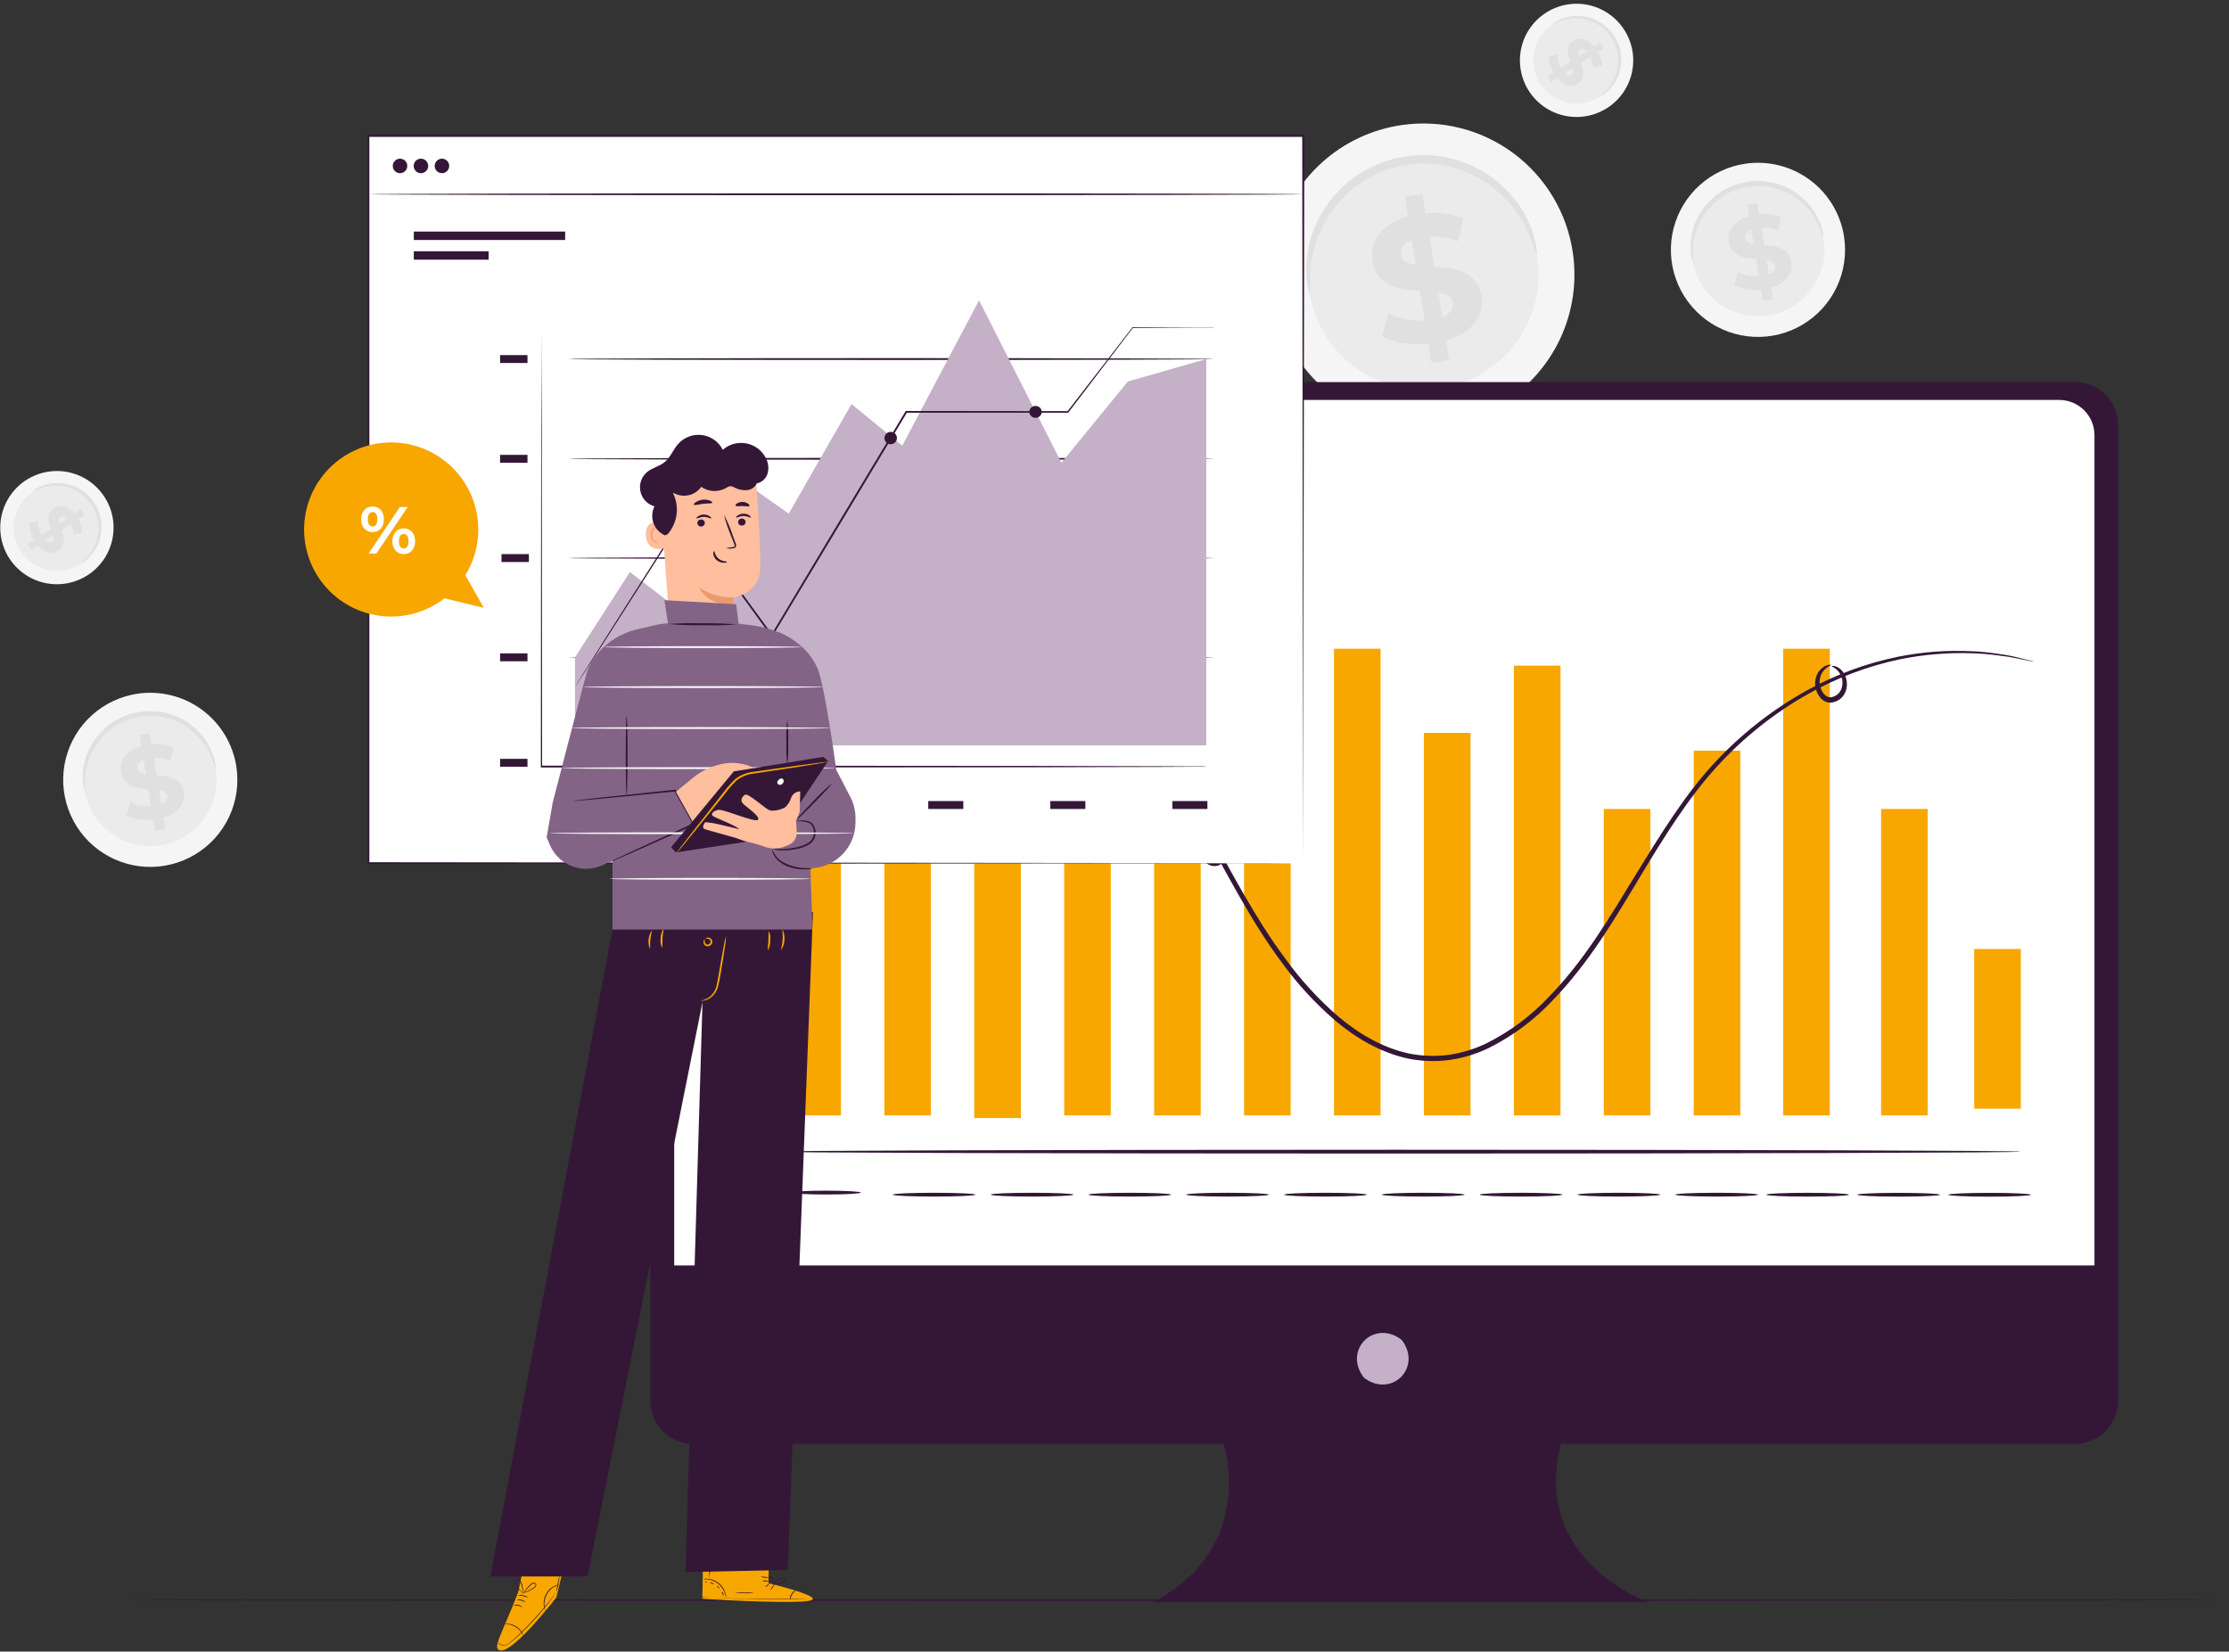 <svg width="417" height="309" viewBox="0 0 417 309" fill="none" xmlns="http://www.w3.org/2000/svg">
<rect x="0" y="0" width="417" height="309" fill="#333333" stroke="none"/>
<g clip-path="url(#clip0_1094_9742)">
<path d="M344.999 44.363C345.471 47.552 344.986 50.809 343.605 53.723C342.224 56.636 340.009 59.075 337.241 60.729C334.473 62.383 331.276 63.179 328.055 63.016C324.835 62.853 321.735 61.738 319.148 59.812C316.562 57.886 314.605 55.237 313.525 52.199C312.446 49.161 312.293 45.871 313.085 42.745C313.877 39.62 315.579 36.8 317.975 34.643C320.371 32.485 323.354 31.087 326.546 30.625C330.814 30.007 335.153 31.106 338.612 33.681C342.071 36.256 344.368 40.097 344.999 44.363Z" fill="#F5F5F5"/>
<path d="M341.17 44.919C341.53 47.349 341.16 49.831 340.109 52.052C339.057 54.272 337.37 56.13 335.261 57.391C333.152 58.652 330.717 59.26 328.263 59.136C325.809 59.013 323.446 58.164 321.475 56.698C319.503 55.232 318.011 53.214 317.187 50.9C316.363 48.586 316.245 46.079 316.847 43.697C317.448 41.315 318.743 39.166 320.568 37.52C322.392 35.874 324.664 34.807 327.096 34.453C330.35 33.975 333.661 34.809 336.301 36.772C338.94 38.735 340.692 41.666 341.17 44.919Z" fill="#EBEBEB"/>
<path d="M341.109 44.532C340.88 44.077 340.698 43.599 340.566 43.107C339.79 40.934 338.438 39.013 336.655 37.548C335.826 36.876 334.913 36.315 333.939 35.878C333.417 35.636 332.877 35.434 332.323 35.274C331.747 35.107 331.159 34.982 330.565 34.901C329.951 34.82 329.331 34.784 328.711 34.792C328.072 34.812 327.434 34.876 326.804 34.982C326.175 35.096 325.555 35.258 324.95 35.464C324.36 35.663 323.788 35.911 323.239 36.204C322.708 36.483 322.2 36.803 321.718 37.161C321.253 37.497 320.815 37.87 320.408 38.274C319.646 39.023 318.984 39.867 318.439 40.786C317.965 41.59 317.58 42.443 317.292 43.331C316.882 44.629 316.673 45.981 316.674 47.342C316.728 47.85 316.728 48.362 316.674 48.87C316.449 48.398 316.329 47.885 316.321 47.363C316.172 45.947 316.288 44.515 316.66 43.141C317.223 41.076 318.302 39.188 319.797 37.657C320.219 37.216 320.672 36.808 321.155 36.435C322.203 35.633 323.372 35.003 324.617 34.568C325.27 34.348 325.937 34.173 326.613 34.046C327.287 33.931 327.968 33.865 328.65 33.849C329.321 33.839 329.99 33.884 330.653 33.984C331.296 34.073 331.929 34.216 332.547 34.412C333.139 34.592 333.716 34.819 334.272 35.091C335.303 35.581 336.262 36.209 337.123 36.958C337.881 37.607 338.56 38.342 339.147 39.15C339.972 40.312 340.575 41.617 340.925 42.998C341.095 43.491 341.157 44.014 341.109 44.532Z" fill="#E0E0E0"/>
<path d="M331.339 53.824L331.678 55.962L329.771 56.268L329.438 54.191C327.734 54.399 326.005 54.126 324.448 53.404L325.127 50.913C326.343 51.5 327.69 51.762 329.037 51.673L328.528 48.489C326.328 48.313 323.857 47.987 323.416 45.258C323.097 43.222 324.285 41.274 327.238 40.446L326.906 38.328L328.807 38.023L329.139 40.107C330.521 39.959 331.918 40.146 333.213 40.65L332.636 43.141C331.654 42.768 330.61 42.59 329.56 42.618L330.076 45.862C332.276 46.019 334.713 46.351 335.141 49.039C335.447 51.041 334.272 52.989 331.339 53.824ZM328.08 45.679L327.646 42.964C326.675 43.351 326.362 43.969 326.464 44.6C326.566 45.231 327.198 45.578 328.08 45.706V45.679ZM332.093 49.752C331.991 49.073 331.38 48.808 330.511 48.652L330.932 51.286C331.848 50.946 332.194 50.39 332.093 49.779V49.752Z" fill="#E0E0E0"/>
<path d="M294.242 47.247C295.06 52.781 294.217 58.434 291.82 63.489C289.423 68.544 285.58 72.774 280.777 75.644C275.974 78.515 270.427 79.896 264.838 79.613C259.25 79.33 253.871 77.396 249.382 74.055C244.894 70.715 241.497 66.118 239.623 60.847C237.749 55.576 237.482 49.867 238.854 44.444C240.227 39.021 243.178 34.127 247.335 30.381C251.491 26.635 256.665 24.207 262.203 23.403C269.614 22.317 277.154 24.22 283.162 28.691C289.171 33.163 293.156 39.838 294.242 47.247Z" fill="#F5F5F5"/>
<path d="M287.582 48.211C288.204 52.427 287.562 56.733 285.736 60.585C283.91 64.436 280.982 67.659 277.324 69.847C273.665 72.034 269.439 73.088 265.182 72.874C260.924 72.66 256.825 71.188 253.404 68.645C249.984 66.102 247.394 62.601 245.963 58.587C244.533 54.572 244.326 50.223 245.368 46.09C246.41 41.958 248.655 38.227 251.818 35.37C254.982 32.513 258.922 30.659 263.14 30.041C265.939 29.628 268.791 29.77 271.535 30.459C274.278 31.149 276.859 32.373 279.129 34.06C281.399 35.748 283.314 37.866 284.764 40.294C286.215 42.723 287.172 45.413 287.582 48.211Z" fill="#EBEBEB"/>
<path d="M287.48 47.546C287.351 47.546 287.127 46.65 286.543 45.062C285.736 42.84 284.591 40.757 283.148 38.885C282.147 37.611 281.008 36.45 279.753 35.423C278.315 34.257 276.734 33.278 275.048 32.511C274.138 32.097 273.199 31.75 272.238 31.473C271.241 31.168 270.221 30.941 269.189 30.794C268.121 30.649 267.043 30.585 265.964 30.604C263.739 30.64 261.534 31.032 259.433 31.765C258.417 32.125 257.432 32.565 256.486 33.082C255.566 33.566 254.683 34.12 253.845 34.738C253.04 35.331 252.278 35.979 251.564 36.679C250.251 37.98 249.11 39.445 248.169 41.037C247.348 42.433 246.681 43.915 246.18 45.455C245.467 47.71 245.106 50.061 245.107 52.426C245.107 54.109 245.216 55.053 245.107 55.073C244.999 55.094 244.693 54.184 244.49 52.46C244.229 49.999 244.43 47.511 245.08 45.123C246.045 41.542 247.916 38.269 250.512 35.62C251.256 34.846 252.062 34.133 252.922 33.489C253.8 32.817 254.729 32.214 255.699 31.683C256.722 31.125 257.789 30.653 258.89 30.272C260.022 29.88 261.182 29.574 262.359 29.355C263.539 29.154 264.733 29.043 265.93 29.023C267.093 29.004 268.256 29.079 269.406 29.247C270.517 29.407 271.614 29.654 272.686 29.987C273.711 30.301 274.712 30.691 275.68 31.154C277.47 32.008 279.138 33.099 280.636 34.398C281.928 35.53 283.081 36.811 284.071 38.213C285.508 40.228 286.555 42.493 287.161 44.892C287.568 46.569 287.575 47.532 287.48 47.546Z" fill="#E0E0E0"/>
<path d="M270.52 63.68L271.111 67.386L267.804 67.909L267.227 64.304C263.921 64.63 260.608 64.108 258.564 62.947L259.732 58.616C261.839 59.648 264.179 60.115 266.521 59.974L265.632 54.449C261.816 54.143 257.518 53.573 256.758 48.842C256.201 45.333 258.265 41.919 263.398 40.487L262.807 36.815L266.12 36.285L266.698 39.89C269.086 39.642 271.499 39.966 273.738 40.833L272.781 45.17C271.08 44.514 269.266 44.203 267.444 44.254L268.341 49.881C272.156 50.152 276.386 50.729 277.133 55.392C277.649 58.834 275.612 62.227 270.52 63.68ZM264.864 49.582L264.118 44.885C262.427 45.564 261.884 46.636 262.081 47.729C262.278 48.822 263.337 49.331 264.864 49.582ZM271.837 56.648C271.654 55.487 270.588 55.012 269.087 54.741L269.821 59.309C271.423 58.684 272.007 57.707 271.837 56.648Z" fill="#E0E0E0"/>
<path d="M44.231 143.515C44.704 146.704 44.22 149.961 42.84 152.875C41.46 155.789 39.246 158.228 36.479 159.883C33.712 161.539 30.515 162.336 27.295 162.174C24.074 162.012 20.974 160.898 18.386 158.974C15.799 157.049 13.841 154.401 12.761 151.363C11.68 148.326 11.525 145.036 12.316 141.91C13.107 138.785 14.807 135.964 17.202 133.805C19.598 131.647 22.579 130.247 25.771 129.783C30.039 129.164 34.379 130.261 37.84 132.835C41.3 135.409 43.598 139.249 44.231 143.515Z" fill="#F5F5F5"/>
<path d="M40.395 144.071C40.755 146.502 40.386 148.984 39.334 151.205C38.282 153.425 36.595 155.284 34.486 156.545C32.377 157.806 29.941 158.413 27.486 158.289C25.032 158.166 22.669 157.317 20.698 155.85C18.726 154.383 17.235 152.364 16.411 150.049C15.588 147.734 15.47 145.227 16.073 142.846C16.676 140.464 17.972 138.314 19.797 136.669C21.623 135.024 23.895 133.958 26.328 133.605C29.581 133.131 32.889 133.967 35.527 135.929C38.164 137.892 39.915 140.82 40.395 144.071Z" fill="#EBEBEB"/>
<path d="M40.334 143.678C40.105 143.221 39.925 142.741 39.798 142.245C39.329 140.965 38.665 139.765 37.829 138.689C37.254 137.954 36.601 137.285 35.88 136.693C35.051 136.019 34.139 135.456 33.164 135.017C32.642 134.775 32.102 134.575 31.549 134.419C30.973 134.248 30.385 134.123 29.79 134.046C29.176 133.962 28.556 133.926 27.937 133.938C27.297 133.952 26.659 134.013 26.029 134.121C24.188 134.443 22.447 135.189 20.944 136.3C20.48 136.64 20.042 137.015 19.633 137.42C18.871 138.166 18.209 139.008 17.664 139.924C17.192 140.729 16.807 141.582 16.517 142.469C16.106 143.769 15.898 145.125 15.899 146.488C15.957 146.995 15.957 147.507 15.899 148.015C15.676 147.543 15.555 147.03 15.546 146.508C15.397 145.09 15.512 143.656 15.886 142.279C16.147 141.334 16.518 140.423 16.992 139.564C17.549 138.574 18.233 137.661 19.029 136.849C19.448 136.405 19.902 135.994 20.387 135.621C21.44 134.828 22.607 134.201 23.849 133.761C24.503 133.535 25.172 133.358 25.852 133.232C26.526 133.119 27.206 133.055 27.889 133.042C28.57 133.031 29.251 133.074 29.926 133.171C30.566 133.263 31.197 133.405 31.813 133.598C32.404 133.781 32.981 134.008 33.538 134.277C35.474 135.194 37.14 136.597 38.372 138.349C39.197 139.511 39.801 140.816 40.151 142.198C40.311 142.674 40.374 143.177 40.334 143.678Z" fill="#E0E0E0"/>
<path d="M30.564 152.983L30.904 155.115L28.996 155.42L28.663 153.343C26.961 153.563 25.232 153.3 23.673 152.583L24.352 150.085C25.569 150.676 26.919 150.939 28.269 150.845L27.753 147.662C25.56 147.492 23.082 147.166 22.648 144.438C22.322 142.402 23.51 140.447 26.47 139.626L26.131 137.508L28.038 137.202L28.371 139.279C29.753 139.131 31.15 139.318 32.445 139.822L31.868 142.32C30.888 141.94 29.842 141.763 28.792 141.798L29.308 145.035C31.508 145.191 33.945 145.524 34.373 148.212C34.672 150.194 33.497 152.142 30.564 152.983ZM27.305 144.838L26.871 142.123C25.9 142.517 25.587 143.128 25.689 143.759C25.791 144.39 26.423 144.73 27.305 144.866V144.838ZM31.325 148.911C31.216 148.232 30.605 147.974 29.736 147.818L30.157 150.445C31.08 150.105 31.42 149.542 31.325 148.931V148.911Z" fill="#E0E0E0"/>
<path d="M16.32 107.663C14.549 108.786 12.485 109.359 10.388 109.308C8.291 109.258 6.257 108.587 4.542 107.38C2.827 106.173 1.509 104.485 0.754 102.528C-0 100.572 -0.158 98.436 0.303 96.39C0.763 94.345 1.82 92.482 3.34 91.037C4.86 89.592 6.775 88.631 8.842 88.275C10.909 87.919 13.035 88.183 14.951 89.036C16.867 89.888 18.487 91.29 19.606 93.063C20.349 94.237 20.854 95.546 21.091 96.916C21.328 98.285 21.293 99.688 20.988 101.043C20.683 102.399 20.113 103.681 19.312 104.817C18.512 105.953 17.495 106.92 16.32 107.663Z" fill="#F5F5F5"/>
<path d="M14.969 105.532C13.618 106.387 12.044 106.822 10.446 106.782C8.848 106.743 7.298 106.23 5.991 105.309C4.685 104.388 3.681 103.101 3.106 101.609C2.532 100.118 2.413 98.489 2.765 96.93C3.117 95.371 3.924 93.951 5.083 92.851C6.242 91.75 7.702 91.018 9.277 90.748C10.853 90.477 12.473 90.679 13.934 91.329C15.394 91.98 16.628 93.048 17.481 94.4C18.624 96.21 19.002 98.398 18.53 100.486C18.059 102.573 16.778 104.388 14.969 105.532Z" fill="#EBEBEB"/>
<path d="M15.186 105.396C15.186 105.355 15.437 105.138 15.865 104.717C16.504 104.102 17.043 103.389 17.461 102.606C18.08 101.457 18.407 100.172 18.411 98.867C18.419 98.492 18.396 98.117 18.343 97.746C18.291 97.361 18.209 96.98 18.099 96.606C17.985 96.218 17.843 95.839 17.671 95.473C17.319 94.724 16.849 94.036 16.279 93.436C16.006 93.141 15.709 92.868 15.39 92.622C15.085 92.37 14.76 92.143 14.419 91.943C14.104 91.74 13.772 91.563 13.428 91.414C12.774 91.157 12.089 90.986 11.391 90.905C10.788 90.844 10.181 90.844 9.578 90.905C8.697 90.996 7.836 91.225 7.025 91.583C6.734 91.744 6.427 91.876 6.109 91.977C6.109 91.977 6.353 91.699 6.917 91.366C7.719 90.904 8.601 90.595 9.517 90.457C10.152 90.355 10.797 90.33 11.438 90.382C12.179 90.445 12.908 90.61 13.604 90.871C13.984 91.008 14.352 91.177 14.704 91.373C15.073 91.57 15.425 91.797 15.757 92.052C16.457 92.595 17.067 93.245 17.562 93.979C17.819 94.353 18.046 94.745 18.241 95.154C18.424 95.549 18.576 95.957 18.696 96.375C18.81 96.78 18.891 97.193 18.941 97.611C18.992 98.011 19.011 98.415 18.995 98.819C18.976 99.56 18.858 100.295 18.642 101.005C18.451 101.62 18.186 102.21 17.855 102.762C17.382 103.562 16.765 104.266 16.035 104.839C15.794 105.082 15.505 105.271 15.186 105.396Z" fill="#E0E0E0"/>
<path d="M7.08 102.043L5.898 102.81L5.219 101.758L6.367 101.011C5.784 100.058 5.485 98.959 5.505 97.841L7.161 97.584C7.133 98.464 7.334 99.336 7.745 100.115L9.504 98.968C9.028 97.611 8.567 96.056 10.074 95.079C11.187 94.353 12.674 94.536 13.944 96.077L15.112 95.317L15.79 96.368L14.643 97.115C15.092 97.894 15.35 98.769 15.397 99.667L13.754 99.986C13.721 99.304 13.553 98.634 13.258 98.018L11.466 99.185C11.954 100.543 12.403 102.07 10.916 103.034C9.823 103.747 8.349 103.563 7.08 102.043ZM11.045 97.97L12.538 96.993C12.05 96.518 11.601 96.498 11.255 96.722C10.909 96.945 10.889 97.4 11.045 97.964V97.97ZM9.687 101.432C10.053 101.188 10.053 100.753 9.918 100.197L8.465 101.147C8.926 101.595 9.354 101.642 9.687 101.425V101.432Z" fill="#E0E0E0"/>
<path d="M300.617 20.24C298.846 21.363 296.782 21.936 294.685 21.885C292.588 21.835 290.554 21.164 288.839 19.957C287.124 18.75 285.806 17.061 285.051 15.105C284.297 13.149 284.14 11.013 284.6 8.967C285.06 6.921 286.117 5.058 287.638 3.614C289.158 2.169 291.072 1.208 293.139 0.852C295.206 0.495 297.332 0.76 299.248 1.613C301.164 2.465 302.784 3.866 303.903 5.64C304.647 6.814 305.152 8.123 305.39 9.492C305.628 10.862 305.593 12.265 305.288 13.621C304.982 14.977 304.413 16.259 303.611 17.395C302.81 18.531 301.793 19.497 300.617 20.24Z" fill="#F5F5F5"/>
<path d="M299.259 18.108C297.909 18.965 296.335 19.402 294.737 19.364C293.138 19.326 291.587 18.815 290.279 17.895C288.971 16.974 287.966 15.687 287.391 14.195C286.815 12.704 286.696 11.075 287.047 9.515C287.398 7.956 288.204 6.535 289.364 5.434C290.523 4.333 291.983 3.6 293.559 3.329C295.135 3.058 296.756 3.261 298.217 3.911C299.677 4.562 300.912 5.631 301.765 6.984C302.908 8.791 303.286 10.979 302.816 13.065C302.347 15.151 301.067 16.965 299.259 18.108Z" fill="#EBEBEB"/>
<path d="M299.463 17.973C299.463 17.932 299.714 17.715 300.142 17.294C300.781 16.678 301.319 15.966 301.737 15.183C302.029 14.65 302.257 14.085 302.416 13.5C302.596 12.835 302.692 12.151 302.702 11.463C302.714 11.076 302.698 10.688 302.654 10.303C302.602 9.917 302.52 9.536 302.41 9.162C302.298 8.774 302.155 8.395 301.982 8.029C301.806 7.652 301.602 7.289 301.371 6.943C301.144 6.601 300.892 6.277 300.617 5.972C300.342 5.674 300.042 5.399 299.721 5.151C299.417 4.897 299.093 4.67 298.75 4.472C298.425 4.285 298.087 4.122 297.738 3.984C297.085 3.726 296.4 3.557 295.702 3.481C295.099 3.413 294.491 3.413 293.889 3.481C293.008 3.573 292.146 3.802 291.336 4.16C291.046 4.325 290.739 4.457 290.42 4.554C290.42 4.554 290.664 4.275 291.227 3.943C292.032 3.492 292.914 3.195 293.828 3.067C294.463 2.965 295.108 2.942 295.749 2.999C296.49 3.06 297.219 3.222 297.915 3.481C298.294 3.619 298.662 3.787 299.015 3.984C299.77 4.399 300.457 4.928 301.052 5.551C301.352 5.869 301.626 6.209 301.873 6.57C302.129 6.943 302.356 7.336 302.552 7.744C302.732 8.139 302.882 8.548 303 8.966C303.117 9.37 303.199 9.783 303.245 10.201C303.296 10.601 303.314 11.006 303.299 11.409C303.28 12.15 303.162 12.885 302.946 13.595C302.753 14.225 302.484 14.829 302.145 15.393C301.671 16.178 301.056 16.868 300.332 17.43C300.083 17.668 299.787 17.853 299.463 17.973Z" fill="#E0E0E0"/>
<path d="M291.356 14.62L290.175 15.393L289.496 14.341L290.644 13.595C290.053 12.641 289.745 11.54 289.754 10.418L291.411 10.16C291.386 11.04 291.587 11.912 291.995 12.692L293.753 11.545C293.278 10.187 292.816 8.633 294.323 7.656C295.437 6.929 296.924 7.113 298.193 8.653L299.388 7.927L300.067 8.979L298.92 9.726C299.367 10.508 299.623 11.385 299.667 12.285L298.03 12.597C297.994 11.916 297.823 11.25 297.528 10.635L295.736 11.796C296.224 13.154 296.673 14.681 295.186 15.645C294.099 16.323 292.633 16.14 291.356 14.62ZM295.322 10.547L296.815 9.577C296.326 9.095 295.878 9.074 295.532 9.298C295.186 9.522 295.186 9.963 295.322 10.54V10.547ZM293.964 14.009C294.33 13.764 294.33 13.33 294.194 12.78L292.742 13.724C293.203 14.165 293.624 14.219 293.964 14.036V14.009Z" fill="#E0E0E0"/>
<path d="M416.213 299.356C416.213 299.438 328.195 299.509 219.643 299.509C111.091 299.509 23.05 299.438 23.05 299.356C23.05 299.274 111.05 299.204 219.643 299.204C328.236 299.204 416.213 299.268 416.213 299.356Z" fill="#341737"/>
<path d="M388.2 71.486H129.716C128.656 71.486 127.607 71.694 126.628 72.1C125.649 72.506 124.759 73.1 124.01 73.85C123.261 74.599 122.667 75.489 122.262 76.468C121.857 77.447 121.649 78.496 121.65 79.556V262.079C121.65 264.218 122.5 266.269 124.012 267.781C125.525 269.293 127.577 270.143 129.716 270.143H228.922C228.922 270.143 235.236 289.65 215.669 299.75H308.432C308.432 299.75 286.36 292.175 292.022 270.143H388.2C390.339 270.143 392.391 269.293 393.903 267.781C395.416 266.269 396.266 264.218 396.266 262.079V79.556C396.266 78.496 396.058 77.447 395.654 76.468C395.249 75.489 394.655 74.599 393.906 73.85C393.156 73.1 392.267 72.506 391.288 72.1C390.309 71.694 389.26 71.486 388.2 71.486Z" fill="#341737"/>
<path d="M262.407 250.92C265.924 255.943 260.424 261.448 255.393 257.932C255.226 257.813 255.082 257.666 254.966 257.498C251.456 252.475 256.955 246.984 261.979 250.493C262.144 250.611 262.289 250.755 262.407 250.92Z" fill="#C4B0C7"/>
<path d="M132.683 74.832H385.246C386.993 74.832 388.668 75.525 389.903 76.76C391.138 77.995 391.832 79.669 391.832 81.416V236.755H126.131V81.416C126.131 79.675 126.82 78.006 128.048 76.772C129.276 75.538 130.942 74.841 132.683 74.832Z" fill="white"/>
<path d="M157.328 111.383H148.61V208.689H157.328V111.383Z" fill="#F8A700"/>
<path d="M174.152 144.431H165.435V208.689H174.152V144.431Z" fill="#F8A700"/>
<path d="M190.976 123.478H182.259V209.184H190.976V123.478Z" fill="#F8A700"/>
<path d="M207.807 115.143H199.089V208.688H207.807V115.143Z" fill="#F8A700"/>
<path d="M224.631 146.413H215.913V208.689H224.631V146.413Z" fill="#F8A700"/>
<path d="M241.455 158.624H232.737V208.689H241.455V158.624Z" fill="#F8A700"/>
<path d="M258.279 121.374H249.561V208.688H258.279V121.374Z" fill="#F8A700"/>
<path d="M275.103 137.114H266.385V208.688H275.103V137.114Z" fill="#F8A700"/>
<path d="M291.934 124.537H283.216V208.689H291.934V124.537Z" fill="#F8A700"/>
<path d="M308.758 151.354H300.04V208.688H308.758V151.354Z" fill="#F8A700"/>
<path d="M342.317 121.374H333.6V208.688H342.317V121.374Z" fill="#F8A700"/>
<path d="M378.05 177.554H369.332V207.433H378.05V177.554Z" fill="#F8A700"/>
<path d="M360.628 151.354H351.911V208.688H360.628V151.354Z" fill="#F8A700"/>
<path d="M325.582 140.447H316.864V208.689H325.582V140.447Z" fill="#F8A700"/>
<path d="M380.494 123.79C380.238 123.768 379.984 123.727 379.733 123.668L377.513 123.213C376.316 122.957 375.106 122.765 373.888 122.636C372.233 122.405 370.567 122.267 368.898 122.222C364.319 122.069 359.738 122.461 355.251 123.39C349.321 124.662 343.617 126.822 338.332 129.797C331.928 133.404 326.141 138.009 321.189 143.44C315.852 149.291 311.351 156.52 306.748 164.169C302.145 171.819 297.365 180.032 290.515 187.118C287.088 190.78 283.041 193.806 278.559 196.057C276.233 197.186 273.745 197.946 271.185 198.31C268.584 198.657 265.943 198.567 263.371 198.046C258.197 196.905 253.615 194.19 249.758 190.912C245.976 187.654 242.592 183.961 239.676 179.909C233.824 172.036 229.669 163.552 225.222 155.821C220.775 148.09 216.314 140.813 210.781 135.146C208.16 132.386 205.153 130.022 201.853 128.127C200.301 127.233 198.688 126.45 197.025 125.786C195.418 125.192 193.774 124.705 192.103 124.326C186.193 122.978 180.038 123.15 174.213 124.829C169.814 126.087 165.661 128.084 161.931 130.734C159.599 132.448 157.439 134.385 155.481 136.517L153.967 138.193C153.802 138.393 153.62 138.58 153.424 138.75C153.557 138.529 153.712 138.322 153.886 138.132L155.318 136.368C157.231 134.167 159.367 132.172 161.694 130.415C165.428 127.68 169.609 125.613 174.05 124.306C179.956 122.533 186.217 122.299 192.239 123.627C198.94 124.985 205.77 128.813 211.344 134.555C216.918 140.297 221.562 147.58 225.989 155.345C230.415 163.11 234.638 171.547 240.43 179.319C243.306 183.316 246.642 186.961 250.369 190.179C254.144 193.39 258.598 196.009 263.554 197.102C266.013 197.597 268.536 197.682 271.022 197.353C273.485 197 275.878 196.27 278.117 195.188C282.507 192.985 286.472 190.023 289.829 186.439C296.584 179.495 301.31 171.296 305.981 163.701C310.652 156.106 315.16 148.768 320.591 142.89C325.626 137.428 331.5 132.804 337.993 129.193C343.353 126.22 349.136 124.085 355.142 122.86C359.673 121.96 364.297 121.618 368.911 121.842C370.592 121.911 372.268 122.081 373.929 122.351C375.15 122.505 376.36 122.731 377.554 123.03L379.754 123.58C380.006 123.63 380.253 123.701 380.494 123.79Z" fill="#341737"/>
<path d="M139.031 215.469C138.834 215.469 138.671 187.722 138.671 153.499C138.671 119.276 138.834 91.529 139.031 91.529C139.228 91.529 139.391 119.27 139.391 153.499C139.391 187.729 139.214 215.469 139.031 215.469Z" fill="#341737"/>
<path d="M378.016 215.469C378.016 215.666 325.738 215.822 261.239 215.822C196.74 215.822 144.462 215.666 144.462 215.469C144.462 215.273 196.74 215.11 261.239 215.11C325.738 215.11 378.016 215.273 378.016 215.469Z" fill="#341737"/>
<path d="M161.042 223.126C161.042 223.322 158.15 223.485 154.578 223.485C151.007 223.485 148.108 223.322 148.108 223.126C148.108 222.929 151 222.766 154.578 222.766C158.156 222.766 161.042 222.929 161.042 223.126Z" fill="#341737"/>
<path d="M182.483 223.513C182.483 223.716 179.02 223.872 174.756 223.872C170.493 223.872 167.023 223.716 167.023 223.513C167.023 223.309 170.486 223.16 174.756 223.16C179.027 223.16 182.483 223.316 182.483 223.513Z" fill="#341737"/>
<path d="M200.814 223.513C200.814 223.716 197.351 223.872 193.088 223.872C188.824 223.872 185.354 223.716 185.354 223.513C185.354 223.309 188.817 223.16 193.088 223.16C197.358 223.16 200.814 223.316 200.814 223.513Z" fill="#341737"/>
<path d="M219.091 223.513C219.091 223.716 215.628 223.872 211.364 223.872C207.101 223.872 203.631 223.716 203.631 223.513C203.631 223.309 207.094 223.16 211.364 223.16C215.635 223.16 219.091 223.316 219.091 223.513Z" fill="#341737"/>
<path d="M237.388 223.513C237.388 223.716 233.932 223.872 229.662 223.872C225.391 223.872 221.929 223.716 221.929 223.513C221.929 223.309 225.391 223.16 229.662 223.16C233.932 223.16 237.388 223.316 237.388 223.513Z" fill="#341737"/>
<path d="M255.692 223.513C255.692 223.716 252.23 223.872 247.959 223.872C243.689 223.872 240.233 223.716 240.233 223.513C240.233 223.309 243.689 223.16 247.959 223.16C252.23 223.16 255.692 223.316 255.692 223.513Z" fill="#341737"/>
<path d="M273.989 223.513C273.989 223.716 270.527 223.872 266.256 223.872C261.986 223.872 258.53 223.716 258.53 223.513C258.53 223.309 261.986 223.16 266.256 223.16C270.527 223.16 273.989 223.316 273.989 223.513Z" fill="#341737"/>
<path d="M292.287 223.513C292.287 223.716 288.824 223.872 284.554 223.872C280.283 223.872 276.827 223.716 276.827 223.513C276.827 223.309 280.29 223.16 284.554 223.16C288.817 223.16 292.287 223.316 292.287 223.513Z" fill="#341737"/>
<path d="M310.584 223.513C310.584 223.716 307.121 223.872 302.858 223.872C298.594 223.872 295.125 223.716 295.125 223.513C295.125 223.309 298.587 223.16 302.858 223.16C307.128 223.16 310.584 223.316 310.584 223.513Z" fill="#341737"/>
<path d="M328.881 223.513C328.881 223.716 325.419 223.872 321.155 223.872C316.891 223.872 313.422 223.716 313.422 223.513C313.422 223.309 316.884 223.16 321.155 223.16C325.425 223.16 328.881 223.316 328.881 223.513Z" fill="#341737"/>
<path d="M345.902 223.519C345.902 223.723 342.44 223.879 338.169 223.879C333.899 223.879 330.443 223.723 330.443 223.519C330.443 223.316 333.905 223.166 338.169 223.166C342.433 223.166 345.902 223.322 345.902 223.519Z" fill="#341737"/>
<path d="M362.923 223.526C362.923 223.723 359.46 223.886 355.19 223.886C350.92 223.886 347.464 223.723 347.464 223.526C347.464 223.329 350.92 223.173 355.19 223.173C359.46 223.173 362.923 223.329 362.923 223.526Z" fill="#341737"/>
<path d="M379.937 223.533C379.937 223.73 376.475 223.893 372.211 223.893C367.947 223.893 364.478 223.73 364.478 223.533C364.478 223.336 367.94 223.173 372.211 223.173C376.481 223.173 379.937 223.336 379.937 223.533Z" fill="#341737"/>
<path d="M227.971 156.689C227.971 156.54 229.044 156.913 229.383 158.373C229.601 159.215 229.504 160.108 229.112 160.884C228.848 161.396 228.391 161.781 227.842 161.956C227.247 162.124 226.61 162.048 226.07 161.746C225.582 161.473 225.18 161.068 224.912 160.576C224.644 160.085 224.521 159.528 224.556 158.97C224.588 158.531 224.713 158.103 224.922 157.716C225.132 157.329 225.421 156.99 225.771 156.723C226.001 156.536 226.269 156.402 226.557 156.331C226.845 156.261 227.145 156.256 227.435 156.316C227.842 156.438 227.978 156.635 227.951 156.676C227.924 156.716 227.068 156.404 226.213 157.253C225.743 157.716 225.47 158.344 225.452 159.004C225.449 159.386 225.548 159.762 225.737 160.093C225.927 160.425 226.201 160.7 226.532 160.891C226.68 160.983 226.845 161.044 227.017 161.071C227.189 161.097 227.365 161.089 227.533 161.046C227.702 161.003 227.861 160.926 227.999 160.82C228.137 160.714 228.252 160.581 228.338 160.429C228.662 159.84 228.79 159.162 228.704 158.495C228.589 157.253 227.897 156.805 227.971 156.689Z" fill="#341737"/>
<path d="M342.671 124.673C342.671 124.618 342.949 124.53 343.431 124.673C344.097 124.922 344.649 125.404 344.986 126.03C345.255 126.486 345.428 126.992 345.493 127.518C345.559 128.043 345.515 128.577 345.366 129.085C345.189 129.748 344.804 130.337 344.268 130.766C343.732 131.195 343.072 131.441 342.385 131.467C342.017 131.45 341.657 131.353 341.33 131.183C341.003 131.014 340.716 130.774 340.491 130.483C340.096 129.987 339.821 129.406 339.69 128.786C339.56 128.274 339.536 127.74 339.62 127.218C339.704 126.696 339.894 126.197 340.179 125.752C341.252 124.238 342.575 124.313 342.528 124.394C342.589 124.537 341.482 124.747 340.77 126.071C340.392 126.836 340.317 127.716 340.559 128.535C340.79 129.431 341.482 130.456 342.419 130.462C342.898 130.423 343.354 130.241 343.728 129.94C344.102 129.639 344.377 129.232 344.517 128.772C344.782 127.967 344.732 127.091 344.375 126.322C344.015 125.592 343.412 125.009 342.671 124.673Z" fill="#341737"/>
<path d="M243.784 25.446H68.883V161.529H243.784V25.446Z" fill="white"/>
<path d="M243.784 161.529C243.784 160.171 243.722 107.568 243.621 25.446L243.784 25.609H68.904L69.1 25.412C69.1 74.465 69.1 120.858 69.1 161.495L68.924 161.318L243.824 161.495L68.924 161.671H68.747V161.495C68.747 120.858 68.747 74.465 68.747 25.412V25.215H68.965H243.845H244.008V25.378C243.851 107.568 243.79 160.171 243.784 161.529Z" fill="#341737"/>
<path d="M105.729 43.324H77.417V44.899H105.729V43.324Z" fill="#341737"/>
<path d="M91.41 47.01H77.417V48.584H91.41V47.01Z" fill="#341737"/>
<path d="M98.682 141.974H93.556V143.454H98.682V141.974Z" fill="#341737"/>
<path d="M111.717 149.875H105.159V151.354H111.717V149.875Z" fill="#341737"/>
<path d="M134.55 149.875H127.991V151.354H134.55V149.875Z" fill="#341737"/>
<path d="M157.382 149.875H150.824V151.354H157.382V149.875Z" fill="#341737"/>
<path d="M180.215 149.875H173.656V151.354H180.215V149.875Z" fill="#341737"/>
<path d="M203.048 149.875H196.489V151.354H203.048V149.875Z" fill="#341737"/>
<path d="M225.88 149.875H219.322V151.354H225.88V149.875Z" fill="#341737"/>
<path d="M98.682 122.243H93.556V123.722H98.682V122.243Z" fill="#341737"/>
<path d="M98.682 85.101H93.556V86.581H98.682V85.101Z" fill="#341737"/>
<path d="M98.682 66.436H93.556V67.915H98.682V66.436Z" fill="#341737"/>
<path d="M98.947 103.672H93.821V105.152H98.947V103.672Z" fill="#341737"/>
<path d="M225.697 143.454C225.697 143.454 225.513 143.454 225.147 143.454H223.531L217.325 143.488L194.506 143.549L119.206 143.596H101.187V143.42C101.187 118.245 101.234 96.09 101.248 80.221C101.248 72.293 101.289 65.967 101.302 61.556C101.302 59.377 101.302 57.687 101.302 56.533C101.302 55.963 101.302 55.535 101.302 55.23C101.302 54.924 101.302 54.788 101.302 54.788C101.302 54.788 101.302 54.938 101.302 55.23C101.302 55.521 101.302 55.963 101.302 56.533C101.302 57.687 101.302 59.377 101.302 61.556C101.302 65.94 101.302 72.293 101.357 80.221C101.357 96.09 101.391 118.231 101.418 143.42L101.241 143.243H119.206L194.506 143.298L217.325 143.352L223.531 143.386H225.147L225.697 143.454Z" fill="#341737"/>
<path d="M227.143 104.412C227.143 104.507 200.094 104.588 166.718 104.588C133.341 104.588 106.292 104.507 106.292 104.412C106.292 104.317 133.334 104.235 166.718 104.235C200.101 104.235 227.143 104.31 227.143 104.412Z" fill="#341737"/>
<path d="M227.143 85.841C227.143 85.936 200.094 86.017 166.718 86.017C133.341 86.017 106.292 85.936 106.292 85.841C106.292 85.746 133.334 85.665 166.718 85.665C200.101 85.665 227.143 85.746 227.143 85.841Z" fill="#341737"/>
<path d="M227.143 67.175C227.143 67.277 200.094 67.352 166.718 67.352C133.341 67.352 106.292 67.277 106.292 67.175C106.292 67.074 133.334 66.999 166.718 66.999C200.101 66.999 227.143 67.081 227.143 67.175Z" fill="#341737"/>
<path d="M227.143 122.982C227.143 123.077 200.094 123.159 166.718 123.159C133.341 123.159 106.292 123.077 106.292 122.982C106.292 122.887 133.334 122.806 166.718 122.806C200.101 122.806 227.143 122.887 227.143 122.982Z" fill="#341737"/>
<path d="M107.569 139.456V122.982L117.841 107.025L124.814 112.373L139.119 90.158L147.558 96.097L159.297 75.599L168.802 83.37L183.162 56.193L198.573 86.581L210.998 71.377L225.67 67.175V139.456H107.569Z" fill="#C4B0C7"/>
<path d="M227.143 61.325C227.057 61.33 226.971 61.33 226.885 61.325H226.118H223.144L211.88 61.372L211.955 61.331L199.884 77.16L199.836 77.214H199.768H169.556L169.705 77.133L157.002 98.269C152.677 105.464 148.488 112.421 144.53 118.991L144.401 119.215L144.252 119.005L127.876 96.518H128.113L113.231 119.785L109.083 126.22C108.608 126.953 108.241 127.516 107.983 127.903C107.725 128.29 107.596 128.474 107.596 128.474C107.596 128.474 107.711 128.27 107.949 127.883L109.008 126.179C109.952 124.679 111.33 122.487 113.082 119.697L127.883 96.368L127.998 96.192L128.127 96.362L144.537 118.822H144.252L156.683 98.106L169.4 76.97L169.447 76.888H169.583L199.795 76.922L199.687 76.977L211.833 61.27V61.23H211.88L223.144 61.277H226.118H226.885L227.143 61.325Z" fill="#341737"/>
<path d="M132.92 101.724C132.93 101.955 132.87 102.184 132.748 102.381C132.627 102.578 132.449 102.734 132.238 102.83C132.026 102.925 131.792 102.955 131.563 102.915C131.335 102.876 131.124 102.769 130.957 102.609C130.79 102.449 130.674 102.242 130.625 102.016C130.577 101.79 130.597 101.554 130.683 101.339C130.769 101.124 130.918 100.94 131.11 100.81C131.301 100.68 131.528 100.611 131.759 100.611C132.061 100.605 132.352 100.719 132.57 100.928C132.787 101.136 132.913 101.423 132.92 101.724Z" fill="#341737"/>
<path d="M167.79 81.911C167.8 82.143 167.74 82.372 167.618 82.569C167.496 82.766 167.318 82.922 167.106 83.017C166.895 83.112 166.659 83.142 166.431 83.102C166.203 83.062 165.991 82.955 165.824 82.794C165.658 82.633 165.543 82.426 165.495 82.199C165.447 81.972 165.468 81.736 165.555 81.522C165.642 81.307 165.792 81.123 165.985 80.994C166.177 80.865 166.404 80.797 166.636 80.798C166.785 80.795 166.933 80.822 167.072 80.876C167.21 80.931 167.337 81.012 167.444 81.116C167.551 81.219 167.637 81.342 167.696 81.479C167.756 81.615 167.788 81.762 167.79 81.911Z" fill="#341737"/>
<path d="M193.726 78.171C194.367 78.171 194.887 77.673 194.887 77.058C194.887 76.443 194.367 75.945 193.726 75.945C193.085 75.945 192.565 76.443 192.565 77.058C192.565 77.673 193.085 78.171 193.726 78.171Z" fill="#341737"/>
<path d="M76.195 31.046C76.195 31.314 76.116 31.576 75.966 31.8C75.817 32.023 75.605 32.197 75.357 32.3C75.109 32.402 74.836 32.429 74.573 32.377C74.309 32.325 74.067 32.195 73.877 32.005C73.687 31.816 73.558 31.574 73.506 31.31C73.453 31.047 73.48 30.774 73.583 30.526C73.686 30.278 73.86 30.066 74.083 29.917C74.306 29.768 74.569 29.688 74.838 29.688C75.198 29.688 75.543 29.831 75.798 30.086C76.052 30.34 76.195 30.686 76.195 31.046Z" fill="#341737"/>
<path d="M80.106 31.046C80.106 31.314 80.026 31.576 79.877 31.8C79.728 32.023 79.516 32.197 79.268 32.3C79.02 32.402 78.747 32.429 78.483 32.377C78.22 32.325 77.978 32.195 77.788 32.005C77.598 31.816 77.469 31.574 77.416 31.31C77.364 31.047 77.391 30.774 77.494 30.526C77.596 30.278 77.77 30.066 77.994 29.917C78.217 29.768 78.48 29.688 78.748 29.688C79.108 29.688 79.454 29.831 79.708 30.086C79.963 30.34 80.106 30.686 80.106 31.046Z" fill="#341737"/>
<path d="M84.037 31.046C84.037 31.314 83.957 31.576 83.808 31.8C83.659 32.023 83.447 32.197 83.199 32.3C82.951 32.402 82.678 32.429 82.414 32.377C82.151 32.325 81.909 32.195 81.719 32.005C81.529 31.816 81.4 31.574 81.347 31.31C81.295 31.047 81.322 30.774 81.425 30.526C81.527 30.278 81.701 30.066 81.925 29.917C82.148 29.768 82.411 29.688 82.679 29.688C83.039 29.688 83.385 29.831 83.639 30.086C83.894 30.34 84.037 30.686 84.037 31.046Z" fill="#341737"/>
<path d="M243.641 36.346C243.641 36.441 204.562 36.523 156.364 36.523C108.166 36.523 69.1 36.435 69.1 36.346C69.1 36.258 108.173 36.17 156.384 36.17C204.595 36.17 243.641 36.245 243.641 36.346Z" fill="#341737"/>
<path d="M105.267 293.933L104.1 298.847C104.1 298.847 96.054 309.293 93.576 308.777C91.947 308.445 93.95 305.723 96.971 297.788L97.65 294.517L105.267 293.933Z" fill="#F8A700"/>
<path d="M93.25 307.257C93.347 307.435 93.496 307.58 93.678 307.671C93.93 307.78 94.207 307.817 94.479 307.779C94.751 307.741 95.007 307.628 95.219 307.454C96.626 306.272 97.962 305.007 99.218 303.666C100.705 302.105 101.934 300.598 102.837 299.492L103.862 298.168C103.964 298.039 104.059 297.924 104.14 297.809C104.172 297.764 104.209 297.724 104.249 297.687C104.217 297.731 104.18 297.772 104.14 297.809L103.882 298.189C103.658 298.515 103.319 298.976 102.891 299.546C101.768 301.013 100.567 302.418 99.293 303.755C98.025 305.108 96.664 306.372 95.219 307.535C94.95 307.724 94.637 307.839 94.309 307.868C94.062 307.882 93.815 307.828 93.596 307.712C93.457 307.641 93.339 307.533 93.257 307.399C93.247 307.353 93.245 307.304 93.25 307.257Z" fill="#341737"/>
<path d="M94.384 303.863C94.599 303.777 94.834 303.751 95.063 303.789C95.602 303.842 96.12 304.021 96.577 304.311C97.051 304.583 97.434 304.989 97.677 305.479C97.787 305.676 97.847 305.898 97.853 306.124C97.853 306.124 97.779 305.879 97.589 305.526C97.329 305.075 96.954 304.7 96.502 304.44C96.062 304.157 95.567 303.97 95.049 303.89C94.828 303.87 94.606 303.861 94.384 303.863Z" fill="#341737"/>
<path d="M102.002 301.433C101.954 301.361 101.919 301.28 101.9 301.196C101.833 300.973 101.781 300.746 101.744 300.517C101.63 299.75 101.761 298.966 102.117 298.277C102.469 297.585 103.043 297.031 103.747 296.702C103.961 296.601 104.19 296.532 104.425 296.499C104.509 296.485 104.593 296.485 104.677 296.499C104.376 296.578 104.083 296.682 103.801 296.811C103.137 297.155 102.598 297.698 102.26 298.365C101.919 299.031 101.78 299.781 101.859 300.524C101.913 301.08 102.022 301.426 102.002 301.433Z" fill="#341737"/>
<path d="M104.758 294.768C104.758 294.768 104.609 295.447 104.459 296.336C104.397 296.87 104.255 297.391 104.038 297.883C104.038 297.883 104.167 297.205 104.317 296.309C104.382 295.775 104.531 295.255 104.758 294.768Z" fill="#341737"/>
<path d="M96.862 298.481C97.2 298.387 97.556 298.387 97.894 298.481C98.24 298.534 98.564 298.688 98.824 298.922C98.824 298.963 98.403 298.745 97.86 298.623C97.317 298.501 96.869 298.528 96.862 298.481Z" fill="#341737"/>
<path d="M96.699 299.322C96.98 299.222 97.287 299.222 97.568 299.322C97.865 299.365 98.135 299.515 98.329 299.743C98.329 299.777 97.982 299.567 97.534 299.465C97.086 299.363 96.706 299.37 96.699 299.322Z" fill="#341737"/>
<path d="M96.054 300.381C96.188 300.299 96.338 300.246 96.493 300.226C96.649 300.207 96.807 300.22 96.957 300.266C97.112 300.288 97.261 300.344 97.392 300.43C97.523 300.515 97.634 300.629 97.718 300.761C97.469 300.611 97.202 300.493 96.923 300.408C96.636 300.364 96.344 300.355 96.054 300.381Z" fill="#341737"/>
<path d="M97.419 298.128C97.419 298.128 97.785 298.033 98.362 297.809C98.697 297.675 99.021 297.519 99.333 297.34C99.503 297.238 99.686 297.123 99.863 297.001C100.04 296.879 100.209 296.702 100.202 296.512C100.196 296.322 99.958 296.214 99.775 296.261C99.584 296.327 99.413 296.442 99.279 296.594C98.98 296.872 98.729 297.137 98.525 297.367C98.111 297.829 97.887 298.134 97.847 298.121C97.881 298.038 97.927 297.96 97.982 297.89C98.077 297.748 98.227 297.544 98.424 297.3C98.656 297.02 98.903 296.753 99.164 296.499C99.312 296.326 99.505 296.197 99.72 296.125C99.785 296.105 99.854 296.099 99.921 296.108C99.988 296.116 100.053 296.14 100.11 296.176C100.168 296.212 100.217 296.26 100.254 296.317C100.291 296.374 100.315 296.438 100.325 296.505C100.311 296.631 100.269 296.752 100.2 296.858C100.132 296.964 100.04 297.052 99.931 297.116C99.752 297.24 99.566 297.354 99.374 297.456C99.055 297.635 98.722 297.784 98.376 297.904C98.143 297.985 97.905 298.051 97.663 298.1C97.514 298.134 97.419 298.141 97.419 298.128Z" fill="#341737"/>
<path d="M97.84 298.026C97.775 297.73 97.725 297.431 97.69 297.13C97.639 296.81 97.548 296.498 97.419 296.2C97.342 296.029 97.241 295.869 97.12 295.725C96.998 295.589 96.808 295.467 96.658 295.555C96.509 295.644 96.489 295.868 96.509 296.051C96.539 296.235 96.592 296.415 96.665 296.587C96.799 296.881 96.975 297.153 97.188 297.395C97.561 297.809 97.867 298.006 97.867 298.026C97.867 298.046 97.785 298.026 97.656 297.904C97.472 297.775 97.299 297.63 97.141 297.469C96.907 297.226 96.714 296.947 96.57 296.641C96.488 296.457 96.429 296.263 96.394 296.064C96.365 295.949 96.372 295.828 96.411 295.715C96.451 295.603 96.523 295.505 96.618 295.433C96.73 295.39 96.853 295.385 96.968 295.421C97.083 295.457 97.182 295.53 97.249 295.63C97.38 295.786 97.487 295.959 97.568 296.146C97.697 296.456 97.781 296.783 97.819 297.117C97.853 297.395 97.867 297.626 97.874 297.795C97.873 297.873 97.862 297.951 97.84 298.026Z" fill="#341737"/>
<path d="M143.783 296.214L143.817 289.657L131.562 289.508L131.393 299.112L132.153 299.173C135.548 299.404 149.391 300.096 151.666 299.438C154.205 298.691 143.783 296.214 143.783 296.214Z" fill="#F8A700"/>
<path d="M131.223 298.82H131.433L132.045 298.868L134.271 298.99C136.159 299.085 138.766 299.173 141.645 299.214C144.523 299.254 147.13 299.214 149.018 299.214L151.252 299.153H151.856H152.066H151.856H151.252H149.018C147.137 299.153 144.53 299.153 141.651 299.153C138.773 299.153 136.172 299.037 134.285 298.976L132.051 298.895H131.447L131.223 298.82Z" fill="#341737"/>
<path d="M147.769 299.363C147.874 298.996 148.017 298.641 148.196 298.304C148.423 297.996 148.682 297.714 148.97 297.463C148.587 297.595 148.267 297.866 148.074 298.223C147.834 298.552 147.726 298.958 147.769 299.363Z" fill="#341737"/>
<path d="M144.17 297.483C144.204 297.483 144.381 297.293 144.557 297.014C144.734 296.736 144.863 296.492 144.829 296.465C144.795 296.438 144.618 296.655 144.435 296.933C144.252 297.211 144.13 297.456 144.17 297.483Z" fill="#341737"/>
<path d="M143.179 296.94C143.179 296.974 143.403 296.845 143.614 296.662C143.824 296.478 143.98 296.295 143.953 296.261C143.926 296.227 143.729 296.363 143.519 296.546C143.308 296.729 143.152 296.913 143.179 296.94Z" fill="#341737"/>
<path d="M142.568 295.772C142.771 295.851 142.989 295.884 143.206 295.867C143.434 295.899 143.667 295.879 143.885 295.806C143.669 295.723 143.436 295.693 143.206 295.718C142.992 295.69 142.774 295.708 142.568 295.772Z" fill="#341737"/>
<path d="M142.358 294.958C142.57 295.095 142.817 295.171 143.07 295.175C143.321 295.221 143.58 295.188 143.81 295.08C143.577 295.047 143.34 295.033 143.104 295.039C142.859 294.988 142.609 294.961 142.358 294.958Z" fill="#341737"/>
<path d="M144.598 296.397C144.859 296.44 145.125 296.44 145.386 296.397C145.671 296.37 145.954 296.313 146.227 296.227C146.395 296.181 146.557 296.115 146.71 296.03C146.805 295.98 146.878 295.895 146.913 295.793C146.927 295.734 146.923 295.673 146.903 295.616C146.882 295.56 146.846 295.51 146.798 295.474C146.498 295.322 146.155 295.279 145.827 295.352C145.498 295.425 145.206 295.61 144.999 295.874C144.874 296.028 144.784 296.206 144.734 296.397C144.716 296.466 144.716 296.538 144.734 296.607C144.815 296.361 144.939 296.132 145.1 295.929C145.281 295.724 145.517 295.576 145.779 295.501C145.934 295.449 146.097 295.429 146.259 295.442C146.421 295.454 146.579 295.5 146.723 295.576C146.845 295.671 146.798 295.813 146.655 295.895C146.514 295.973 146.363 296.035 146.207 296.078C145.941 296.167 145.669 296.235 145.392 296.282C144.897 296.397 144.598 296.397 144.598 296.397Z" fill="#341737"/>
<path d="M144.802 296.458C144.901 296.293 144.935 296.097 144.897 295.908C144.877 295.702 144.807 295.504 144.693 295.331C144.626 295.209 144.528 295.107 144.409 295.034C144.29 294.961 144.154 294.921 144.014 294.917C143.934 294.935 143.863 294.983 143.816 295.051C143.77 295.119 143.751 295.202 143.763 295.284C143.781 295.409 143.825 295.529 143.892 295.637C143.993 295.812 144.117 295.974 144.259 296.119C144.38 296.261 144.534 296.373 144.707 296.444C144.707 296.444 144.55 296.302 144.34 296.044C144.214 295.899 144.104 295.739 144.014 295.569C143.905 295.399 143.838 295.101 144.014 295.067C144.191 295.033 144.415 295.25 144.53 295.406C144.639 295.56 144.713 295.736 144.747 295.922C144.78 296.099 144.798 296.278 144.802 296.458Z" fill="#341737"/>
<path d="M131.522 295.46C131.522 295.46 131.868 295.46 132.425 295.501C133.148 295.59 133.831 295.882 134.394 296.343C134.958 296.805 135.379 297.416 135.609 298.107C135.792 298.637 135.806 298.99 135.833 298.99C135.846 298.907 135.846 298.822 135.833 298.739C135.819 298.508 135.778 298.281 135.711 298.06C135.5 297.335 135.075 296.692 134.49 296.214C133.906 295.737 133.19 295.448 132.438 295.386C132.212 295.364 131.985 295.364 131.759 295.386C131.676 295.396 131.596 295.421 131.522 295.46Z" fill="#341737"/>
<path d="M132.86 290.37C132.76 291.205 132.713 292.046 132.717 292.888C132.667 293.729 132.667 294.572 132.717 295.413C132.812 294.574 132.857 293.731 132.853 292.888C132.903 292.049 132.905 291.208 132.86 290.37Z" fill="#341737"/>
<path d="M137.408 297.883C137.995 298.023 138.597 298.089 139.2 298.08C139.803 298.121 140.408 298.08 141 297.958C141 297.917 140.192 297.958 139.207 297.958C138.223 297.958 137.415 297.836 137.408 297.883Z" fill="#341737"/>
<path d="M135.005 297.849C134.971 297.849 135.066 298.019 135.147 298.202C135.229 298.386 135.27 298.548 135.311 298.548C135.352 298.548 135.379 298.358 135.311 298.141C135.243 297.924 135.032 297.815 135.005 297.849Z" fill="#341737"/>
<path d="M134.109 296.709C134.109 296.709 134.156 296.865 134.285 296.994C134.415 297.123 134.537 297.205 134.564 297.178C134.592 297.15 134.517 297.021 134.394 296.892C134.272 296.764 134.143 296.675 134.109 296.709Z" fill="#341737"/>
<path d="M132.818 296.173C132.818 296.214 132.988 296.214 133.171 296.282C133.355 296.349 133.477 296.444 133.511 296.417C133.545 296.39 133.443 296.22 133.219 296.139C132.995 296.058 132.805 296.139 132.818 296.173Z" fill="#341737"/>
<path d="M131.895 295.922C131.895 295.956 131.95 296.023 132.052 296.064C132.154 296.105 132.249 296.105 132.263 296.064C132.276 296.023 132.208 295.962 132.113 295.922C132.018 295.881 131.916 295.881 131.895 295.922Z" fill="#341737"/>
<path d="M152.087 170.665L147.375 293.729L128.242 294.13L131.42 187.505L109.911 294.944H91.723L115.153 170.916L152.087 170.665Z" fill="#341737"/>
<path d="M135.826 175.145C135.812 175.828 135.739 176.509 135.609 177.181C135.432 178.423 135.161 180.147 134.842 182.034C134.719 182.936 134.538 183.83 134.299 184.708C134.081 185.447 133.646 186.102 133.049 186.588C132.648 186.913 132.168 187.126 131.658 187.206C131.475 187.253 131.283 187.253 131.101 187.206C131.76 187.11 132.379 186.835 132.893 186.412C133.428 185.934 133.812 185.312 134 184.62C134.219 183.752 134.389 182.873 134.509 181.986C134.828 180.093 135.134 178.382 135.371 177.147C135.469 176.468 135.622 175.799 135.826 175.145Z" fill="#F8A700"/>
<path d="M131.848 175.735C131.888 175.735 131.732 175.966 131.848 176.285C131.871 176.372 131.911 176.453 131.966 176.524C132.02 176.595 132.089 176.654 132.167 176.699C132.265 176.734 132.37 176.741 132.472 176.721C132.574 176.701 132.668 176.653 132.745 176.584C132.823 176.514 132.88 176.425 132.91 176.326C132.941 176.227 132.945 176.121 132.92 176.02C132.889 175.937 132.84 175.861 132.776 175.798C132.713 175.734 132.637 175.685 132.554 175.654C132.241 175.518 132.024 175.654 132.004 175.606C131.983 175.559 132.18 175.328 132.628 175.423C132.757 175.454 132.876 175.515 132.977 175.599C133.078 175.684 133.159 175.791 133.212 175.912C133.269 176.072 133.274 176.247 133.228 176.411C133.182 176.574 133.086 176.72 132.954 176.828C132.831 176.944 132.675 177.02 132.507 177.044C132.34 177.069 132.168 177.04 132.017 176.964C131.904 176.895 131.808 176.801 131.738 176.689C131.667 176.577 131.623 176.45 131.61 176.319C131.562 175.871 131.834 175.694 131.848 175.735Z" fill="#F8A700"/>
<path d="M121.575 177.493C121.351 176.941 121.267 176.342 121.331 175.75C121.395 175.158 121.605 174.591 121.942 174.099C122.03 174.14 121.752 174.866 121.664 175.796C121.575 176.726 121.67 177.466 121.575 177.493Z" fill="#F8A700"/>
<path d="M123.877 177.344C123.597 176.786 123.499 176.154 123.599 175.538C123.59 174.912 123.775 174.298 124.128 173.78C124.216 173.78 123.999 174.588 123.938 175.559C123.949 176.154 123.929 176.75 123.877 177.344Z" fill="#F8A700"/>
<path d="M143.648 177.846C143.629 177.229 143.666 176.611 143.756 176C143.733 175.381 143.76 174.761 143.838 174.147C144.094 174.734 144.181 175.38 144.09 176.013C144.113 176.653 143.96 177.287 143.648 177.846Z" fill="#F8A700"/>
<path d="M146.146 177.71C146.051 177.669 146.35 176.862 146.418 175.83C146.485 174.798 146.309 173.963 146.418 173.936C146.69 174.538 146.809 175.197 146.764 175.856C146.719 176.514 146.511 177.152 146.16 177.71H146.146Z" fill="#F8A700"/>
<path d="M125.452 119.467L137.266 118.523C137.34 117.166 137.266 111.817 137.266 111.817C137.266 111.817 142.181 111.05 142.242 106.143C142.303 101.235 141.448 89.954 141.448 89.954C138.65 88.743 135.579 88.302 132.554 88.678C129.529 89.054 126.659 90.233 124.244 92.093L123.517 92.656L125.452 119.467Z" fill="#FFBE9D"/>
<path d="M137.225 111.776C134.957 111.822 132.727 111.189 130.822 109.957C130.822 109.957 132.336 113.494 137.238 113.052L137.225 111.776Z" fill="#EB996E"/>
<path d="M139.486 97.651C139.486 97.831 139.414 98.004 139.287 98.131C139.159 98.259 138.987 98.33 138.807 98.33C138.717 98.337 138.628 98.325 138.543 98.297C138.458 98.269 138.38 98.224 138.312 98.165C138.245 98.107 138.189 98.035 138.15 97.955C138.11 97.875 138.086 97.788 138.08 97.699C138.08 97.519 138.152 97.346 138.279 97.219C138.406 97.092 138.579 97.02 138.759 97.02C138.848 97.014 138.938 97.025 139.023 97.053C139.108 97.081 139.186 97.126 139.254 97.185C139.321 97.243 139.376 97.315 139.416 97.395C139.456 97.475 139.48 97.562 139.486 97.651Z" fill="#341737"/>
<path d="M140.47 96.844C140.382 96.932 139.852 96.538 139.112 96.538C138.372 96.538 137.802 96.918 137.72 96.83C137.639 96.742 137.768 96.62 138.012 96.443C138.341 96.22 138.729 96.102 139.126 96.104C139.518 96.102 139.901 96.226 140.219 96.457C140.436 96.653 140.511 96.844 140.47 96.844Z" fill="#341737"/>
<path d="M131.861 97.828C131.861 98.008 131.79 98.18 131.662 98.308C131.535 98.435 131.362 98.507 131.182 98.507C131.093 98.513 131.003 98.502 130.919 98.474C130.834 98.445 130.755 98.401 130.688 98.342C130.62 98.283 130.565 98.212 130.525 98.132C130.485 98.052 130.462 97.965 130.456 97.875C130.456 97.695 130.527 97.523 130.655 97.395C130.782 97.268 130.955 97.197 131.135 97.197C131.224 97.19 131.314 97.201 131.398 97.23C131.483 97.258 131.562 97.303 131.629 97.361C131.697 97.42 131.752 97.491 131.792 97.571C131.832 97.651 131.855 97.739 131.861 97.828Z" fill="#341737"/>
<path d="M133.049 97C132.961 97.095 132.432 96.701 131.691 96.701C130.951 96.701 130.381 97.081 130.3 96.986C130.218 96.891 130.347 96.783 130.592 96.606C130.917 96.377 131.307 96.258 131.705 96.267C132.098 96.265 132.481 96.389 132.798 96.62C133.015 96.796 133.097 96.959 133.049 97Z" fill="#341737"/>
<path d="M135.792 102.599C136.189 102.476 136.599 102.401 137.014 102.375C137.211 102.375 137.394 102.321 137.422 102.185C137.439 101.987 137.394 101.787 137.293 101.615C137.116 101.163 136.926 100.674 136.722 100.149C136.195 98.907 135.768 97.625 135.446 96.314C136.073 97.512 136.604 98.758 137.035 100.041C137.225 100.55 137.401 101.045 137.578 101.513C137.698 101.748 137.732 102.017 137.673 102.274C137.645 102.342 137.601 102.404 137.546 102.453C137.491 102.502 137.425 102.539 137.354 102.559C137.248 102.589 137.138 102.605 137.028 102.606C136.617 102.655 136.202 102.653 135.792 102.599Z" fill="#341737"/>
<path d="M133.599 103.122C133.722 103.122 133.722 103.93 134.421 104.514C135.12 105.097 135.996 105.009 136.003 105.118C136.01 105.226 135.806 105.281 135.439 105.287C134.96 105.295 134.494 105.134 134.122 104.833C133.753 104.543 133.51 104.122 133.443 103.658C133.423 103.319 133.511 103.115 133.599 103.122Z" fill="#341737"/>
<path d="M133.246 94.047C133.171 94.251 132.418 94.149 131.535 94.258C130.653 94.366 129.933 94.611 129.811 94.421C129.763 94.332 129.885 94.142 130.171 93.945C130.557 93.701 130.993 93.548 131.447 93.497C131.901 93.446 132.361 93.5 132.791 93.653C133.117 93.782 133.28 93.945 133.246 94.047Z" fill="#341737"/>
<path d="M140.192 94.678C140.063 94.848 139.513 94.678 138.915 94.678C138.318 94.678 137.761 94.794 137.639 94.611C137.517 94.427 137.639 94.353 137.904 94.19C138.212 93.989 138.576 93.892 138.943 93.911C139.308 93.919 139.664 94.037 139.961 94.251C140.178 94.414 140.253 94.59 140.192 94.678Z" fill="#341737"/>
<path d="M124.094 97.753C124.013 97.719 120.7 96.756 120.828 100.115C120.957 103.475 124.284 102.674 124.291 102.579C124.298 102.484 124.094 97.753 124.094 97.753Z" fill="#FFBE9D"/>
<path d="M123.246 101.337C123.246 101.337 123.191 101.378 123.096 101.425C122.955 101.483 122.796 101.483 122.655 101.425C122.44 101.291 122.264 101.102 122.144 100.878C122.025 100.654 121.967 100.403 121.976 100.149C121.956 99.86 122.003 99.57 122.112 99.301C122.14 99.196 122.193 99.099 122.266 99.019C122.339 98.939 122.431 98.877 122.533 98.839C122.6 98.82 122.671 98.825 122.736 98.852C122.8 98.879 122.853 98.927 122.886 98.989C122.933 99.084 122.886 99.152 122.933 99.158C122.981 99.165 123.001 99.097 122.974 98.962C122.951 98.878 122.901 98.804 122.831 98.751C122.736 98.687 122.62 98.66 122.506 98.676C122.369 98.708 122.242 98.775 122.139 98.87C122.035 98.965 121.958 99.086 121.915 99.219C121.778 99.514 121.717 99.839 121.738 100.163C121.731 100.462 121.813 100.757 121.974 101.01C122.134 101.262 122.367 101.462 122.641 101.581C122.732 101.605 122.826 101.608 122.918 101.591C123.009 101.573 123.096 101.535 123.171 101.48C123.246 101.419 123.259 101.344 123.246 101.337Z" fill="#EB996E"/>
<path d="M143.281 85.712C142.923 85.005 142.408 84.389 141.775 83.911C141.142 83.434 140.408 83.107 139.629 82.957C138.851 82.807 138.048 82.838 137.283 83.046C136.518 83.254 135.81 83.634 135.215 84.158C134.842 83.414 134.292 82.774 133.614 82.292C132.936 81.81 132.15 81.502 131.325 81.395C130.5 81.288 129.661 81.385 128.882 81.677C128.103 81.969 127.408 82.448 126.857 83.072C125.914 84.144 125.425 85.59 124.325 86.466C123.368 87.246 122.078 87.504 121.114 88.271C120.581 88.698 120.177 89.263 119.946 89.904C119.714 90.545 119.664 91.238 119.801 91.906C119.938 92.574 120.256 93.192 120.721 93.69C121.187 94.189 121.78 94.55 122.438 94.733C122.196 95.216 122.055 95.743 122.024 96.282C121.992 96.821 122.07 97.361 122.254 97.868C122.437 98.376 122.722 98.841 123.091 99.236C123.46 99.63 123.905 99.946 124.4 100.163L124.889 99.959C125.803 98.919 126.388 97.631 126.569 96.258C126.751 94.886 126.52 93.49 125.907 92.249C125.966 92.252 126.025 92.252 126.083 92.249C126.928 92.72 127.918 92.861 128.861 92.645C129.804 92.43 130.633 91.873 131.189 91.081C131.87 91.558 132.672 91.829 133.503 91.864C134.333 91.899 135.155 91.696 135.874 91.278C136.075 91.125 136.306 91.016 136.553 90.959C136.864 90.964 137.167 91.056 137.428 91.224C138.157 91.617 138.987 91.783 139.811 91.699C140.191 91.652 140.553 91.511 140.864 91.288C141.175 91.065 141.425 90.767 141.59 90.423H141.651C142.121 90.316 142.552 90.082 142.898 89.747C143.244 89.412 143.492 88.988 143.614 88.522C143.858 87.577 143.739 86.574 143.281 85.712Z" fill="#341737"/>
<path d="M150.736 144.655L151.17 122.528C147.239 118.665 145.141 117.512 139.669 116.867L138.182 116.697L137.714 113.052L124.298 112.292L124.977 116.622C123.035 116.704 121.419 117.301 119.769 117.62C114.555 118.618 110.801 122.412 109.762 125.921C108.9 128.806 103.393 150.194 103.393 150.194L102.273 156.648L114.589 152.182V156.832V173.909H151.93C152.059 169.837 150.736 144.655 150.736 144.655Z" fill="#88688D"/>
<g opacity="0.2">
<path opacity="0.2" d="M150.736 144.655L151.17 122.528C147.239 118.665 145.141 117.512 139.669 116.867L138.182 116.697L137.714 113.052L124.298 112.292L124.977 116.622C123.035 116.704 121.419 117.301 119.769 117.62C114.555 118.618 110.801 122.412 109.762 125.921C108.9 128.806 103.393 150.194 103.393 150.194L102.273 156.648L114.589 152.182V156.832V173.909H151.93C152.059 169.837 150.736 144.655 150.736 144.655Z" fill="black"/>
</g>
<path d="M107.881 150.499L126.301 147.886L129.804 154.158L112.681 161.875C111.726 162.313 110.69 162.544 109.64 162.554C108.17 162.55 106.734 162.109 105.516 161.285C104.298 160.462 103.354 159.294 102.803 157.932L102.246 156.574L107.881 150.499Z" fill="#88688D"/>
<g opacity="0.2">
<path opacity="0.2" d="M107.881 150.499L126.301 147.886L129.804 154.158L112.681 161.875C111.726 162.313 110.69 162.544 109.64 162.554C108.17 162.55 106.734 162.109 105.516 161.285C104.298 160.462 103.354 159.294 102.803 157.932L102.246 156.574L107.881 150.499Z" fill="black"/>
</g>
<path d="M145.521 118.218C145.521 118.218 150.729 119.989 152.915 125.005C154.341 128.277 156.439 144.01 156.439 144.01L159.08 149.108C159.715 150.33 160.046 151.687 160.044 153.065V153.845C160.046 155.823 159.365 157.741 158.116 159.275C157.391 160.166 156.495 160.903 155.48 161.442C154.466 161.98 153.353 162.31 152.209 162.411C149.568 162.649 146.377 162.75 145.698 161.977C144.496 160.619 142.69 156.906 142.69 156.906L150.383 152.834L147.069 146.725L145.521 118.218Z" fill="#88688D"/>
<g opacity="0.2">
<path opacity="0.2" d="M145.521 118.218C145.521 118.218 150.729 119.989 152.915 125.005C154.341 128.277 156.439 144.01 156.439 144.01L159.08 149.108C159.715 150.33 160.046 151.687 160.044 153.065V153.845C160.046 155.823 159.365 157.741 158.116 159.275C157.391 160.166 156.495 160.903 155.48 161.442C154.466 161.98 153.353 162.31 152.209 162.411C149.568 162.649 146.377 162.75 145.698 161.977C144.496 160.619 142.69 156.906 142.69 156.906L150.383 152.834L147.069 146.725L145.521 118.218Z" fill="black"/>
</g>
<path d="M113.965 161.325C113.965 161.325 114.06 161.257 114.263 161.156L115.146 160.728L118.452 159.18L129.736 154.029L129.662 154.266L127.502 150.397L126.145 147.995L126.308 148.076L112.81 149.4L108.805 149.759L107.718 149.841C107.592 149.86 107.464 149.86 107.338 149.841C107.46 149.807 107.585 149.785 107.712 149.773L108.791 149.637L112.79 149.176L126.287 147.75H126.396L126.45 147.845L127.808 150.248L129.96 154.117L130.048 154.273L129.886 154.348L118.554 159.391L115.207 160.843L114.297 161.223C114.19 161.268 114.078 161.302 113.965 161.325Z" fill="#341737"/>
<path d="M117.237 148.68C117.142 148.68 117.067 145.388 117.067 141.329C117.067 137.27 117.142 133.978 117.237 133.978C117.333 133.978 117.407 137.27 117.407 141.329C117.407 145.388 117.305 148.68 117.237 148.68Z" fill="#341737"/>
<path d="M148.943 153.601C148.943 153.601 149.14 153.54 149.5 153.513C150.02 153.464 150.544 153.494 151.055 153.601C151.428 153.681 151.768 153.875 152.026 154.158C152.295 154.495 152.47 154.898 152.535 155.325C152.619 155.796 152.576 156.281 152.413 156.73C152.227 157.211 151.903 157.627 151.482 157.925C150.668 158.422 149.76 158.745 148.814 158.875C148.06 159.021 147.294 159.096 146.526 159.099C145.816 159.16 145.103 159.036 144.455 158.739C145.14 158.845 145.834 158.886 146.526 158.861C147.275 158.826 148.02 158.728 148.753 158.57C149.649 158.434 150.51 158.122 151.286 157.653C151.64 157.4 151.916 157.053 152.083 156.651C152.249 156.249 152.3 155.809 152.229 155.379C152.18 155.002 152.038 154.643 151.815 154.334C151.597 154.089 151.311 153.915 150.994 153.832C150.505 153.71 150.004 153.646 149.5 153.642C149.313 153.65 149.127 153.636 148.943 153.601Z" fill="#341737"/>
<path d="M151.998 162.499C151.559 162.632 151.099 162.685 150.641 162.656C149.555 162.69 148.474 162.512 147.456 162.133C146.894 161.921 146.362 161.635 145.874 161.284C145.478 160.987 145.146 160.613 144.897 160.185C144.643 159.809 144.48 159.379 144.422 158.929C144.476 158.929 144.652 159.391 145.1 160.056C145.362 160.438 145.688 160.771 146.065 161.04C146.539 161.357 147.05 161.617 147.585 161.814C148.567 162.179 149.601 162.383 150.647 162.418C151.099 162.413 151.551 162.44 151.998 162.499Z" fill="#341737"/>
<path d="M155.678 146.549C155.413 146.943 155.108 147.309 154.768 147.642C154.178 148.286 153.343 149.169 152.406 150.126C151.469 151.083 150.613 151.945 149.975 152.549C149.656 152.902 149.296 153.217 148.902 153.486C149.158 153.084 149.461 152.715 149.805 152.386C150.396 151.707 151.231 150.852 152.161 149.895C153.246 148.691 154.422 147.573 155.678 146.549Z" fill="#341737"/>
<path d="M147.287 143.114C147.117 141.721 147.06 140.316 147.117 138.913C147.06 137.508 147.117 136.1 147.287 134.705C147.457 136.1 147.514 137.508 147.457 138.913C147.514 140.316 147.457 141.721 147.287 143.114Z" fill="#341737"/>
<path d="M150.029 121.068C150.029 121.163 141.74 121.245 131.515 121.245C121.29 121.245 113 121.163 113 121.068C113 120.973 121.29 120.892 131.515 120.892C141.74 120.892 150.029 120.967 150.029 121.068Z" fill="#FAFAFA"/>
<path d="M137.815 116.826C135.69 116.991 133.557 117.038 131.427 116.969C129.297 117.018 127.166 116.945 125.045 116.752C127.168 116.592 129.298 116.546 131.427 116.616C133.558 116.571 135.691 116.641 137.815 116.826Z" fill="#341737"/>
<path d="M154.056 128.548C154.056 128.643 143.994 128.725 131.576 128.725C119.158 128.725 109.09 128.643 109.09 128.548C109.09 128.453 119.158 128.365 131.576 128.365C143.994 128.365 154.056 128.446 154.056 128.548Z" fill="#FAFAFA"/>
<path d="M155.447 136.211C155.447 136.313 144.584 136.388 131.148 136.388C117.712 136.388 106.849 136.313 106.849 136.211C106.849 136.11 117.712 136.035 131.148 136.035C144.584 136.035 155.447 136.137 155.447 136.211Z" fill="#FAFAFA"/>
<path d="M156.316 143.712C156.316 143.807 144.836 143.888 130.673 143.888C116.51 143.888 105.03 143.807 105.03 143.712C105.03 143.617 116.51 143.535 130.673 143.535C144.836 143.535 156.316 143.61 156.316 143.712Z" fill="#FAFAFA"/>
<path d="M159.786 155.895C159.786 155.99 147.029 156.072 131.27 156.072C115.512 156.072 102.755 155.99 102.755 155.895C102.755 155.8 115.512 155.719 131.27 155.719C147.029 155.719 159.786 155.787 159.786 155.895Z" fill="#FAFAFA"/>
<path d="M151.605 164.427C151.605 164.522 143.186 164.603 132.805 164.603C122.424 164.603 114.005 164.522 114.005 164.427C114.005 164.332 122.417 164.25 132.805 164.25C143.193 164.25 151.605 164.325 151.605 164.427Z" fill="#FAFAFA"/>
<path d="M142.901 144.872L142.5 144.574C141.475 143.804 140.301 143.258 139.052 142.969C137.803 142.68 136.508 142.656 135.249 142.897C133.177 143.294 131.237 144.204 129.607 145.544L126.45 148.144L129.804 154.158L132.092 150.961C132.092 150.961 134.224 153.852 134.604 153.547C134.942 153.186 135.224 152.777 135.439 152.332L133.918 150.201L137.571 150.961L142.901 148.524L140.613 145.633L142.901 146.393V144.872Z" fill="#FFBE9D"/>
<path d="M137.272 144.322L125.547 158.515L126.45 159.486L145.474 156.587L154.911 142.395L154.035 141.607L137.272 144.322Z" fill="#341737"/>
<path d="M149.71 148.069C149.345 148.068 148.988 148.177 148.686 148.383C148.384 148.589 148.152 148.882 148.02 149.223C147.814 149.932 147.414 150.569 146.866 151.062C146.017 151.524 144.557 151.89 143.79 151.517C143.023 151.144 139.947 148.375 139.411 148.68C138.875 148.985 138.413 149.678 138.949 150.295C139.486 150.913 142.344 152.752 141.794 153.37C141.244 153.988 135.256 151.28 134.326 151.517C133.396 151.755 132.866 152.318 133.402 152.691C133.939 153.065 138.012 154.599 138.243 155.135C138.243 155.135 132.092 153.519 131.861 153.906C131.63 154.293 131.25 154.904 131.861 155.135C132.472 155.366 137.782 156.75 138.243 156.981C139.006 157.294 139.8 157.522 140.613 157.66C141.451 157.878 142.279 158.138 143.091 158.44C144.334 158.876 145.695 158.84 146.913 158.339L147.538 158.088C148.01 157.894 148.41 157.558 148.682 157.126C148.953 156.694 149.083 156.187 149.052 155.678L148.93 153.587L149.609 151.857L149.71 148.069Z" fill="#FFBE9D"/>
<path d="M154.945 142.524C154.831 142.568 154.713 142.597 154.592 142.612L153.574 142.788L149.826 143.393L144.259 144.241L140.973 144.736C139.812 144.864 138.71 145.31 137.788 146.026C136.943 146.848 136.168 147.741 135.473 148.694C134.747 149.59 134.054 150.458 133.389 151.286L129.852 155.664L127.441 158.61L126.762 159.398C126.689 159.493 126.605 159.579 126.511 159.655C126.511 159.655 126.566 159.547 126.708 159.357L127.326 158.529L129.648 155.529L133.131 151.096L135.168 148.49C135.877 147.519 136.667 146.611 137.53 145.775C138.499 145.022 139.658 144.552 140.877 144.417L144.17 143.942L149.751 143.162L153.519 142.666L154.544 142.551C154.676 142.52 154.811 142.51 154.945 142.524Z" fill="#F8A700"/>
<path d="M146.044 145.632C145.841 145.738 145.661 145.883 145.515 146.06C145.448 146.153 145.412 146.265 145.412 146.379C145.412 146.493 145.448 146.605 145.515 146.698C145.623 146.793 145.763 146.846 145.908 146.846C146.053 146.846 146.193 146.793 146.302 146.698C146.455 146.589 146.562 146.427 146.601 146.243C146.621 146.152 146.617 146.057 146.589 145.968C146.562 145.879 146.512 145.798 146.445 145.734C146.371 145.677 146.28 145.646 146.187 145.646C146.093 145.646 146.003 145.677 145.929 145.734" fill="#FAFAFA"/>
<path d="M90.507 113.718L87.058 107.609C89.191 104.146 89.951 100.01 89.189 96.015C88.427 92.02 86.198 88.455 82.939 86.02C79.681 83.585 75.629 82.456 71.581 82.856C67.532 83.256 63.78 85.156 61.062 88.181C58.343 91.207 56.855 95.14 56.89 99.207C56.924 103.273 58.48 107.18 61.25 110.159C64.02 113.138 67.804 114.973 71.859 115.303C75.913 115.634 79.945 114.436 83.161 111.946L90.507 113.718Z" fill="#F8A700"/>
<path d="M67.559 97.156C67.559 95.69 68.442 94.76 69.698 94.76C70.954 94.76 71.823 95.676 71.823 97.156C71.823 98.636 70.947 99.559 69.698 99.559C68.449 99.559 67.559 98.629 67.559 97.156ZM70.594 97.156C70.594 96.226 70.234 95.799 69.698 95.799C69.162 95.799 68.802 96.26 68.802 97.156C68.802 98.052 69.168 98.513 69.698 98.513C70.228 98.513 70.594 98.093 70.594 97.156ZM74.817 94.855H76.277L70.411 103.563H68.951L74.817 94.855ZM73.405 101.262C73.405 99.796 74.287 98.86 75.53 98.86C76.772 98.86 77.662 99.796 77.662 101.262C77.662 102.729 76.779 103.665 75.53 103.665C74.281 103.665 73.405 102.729 73.405 101.262ZM76.426 101.262C76.426 100.339 76.066 99.905 75.53 99.905C74.994 99.905 74.634 100.353 74.634 101.262C74.634 102.172 75 102.62 75.53 102.62C76.059 102.62 76.426 102.186 76.426 101.262Z" fill="white"/>
</g>
<defs>
<clipPath id="clip0_1094_9742">
<rect width="417" height="309" fill="white"/>
</clipPath>
</defs>
</svg>
